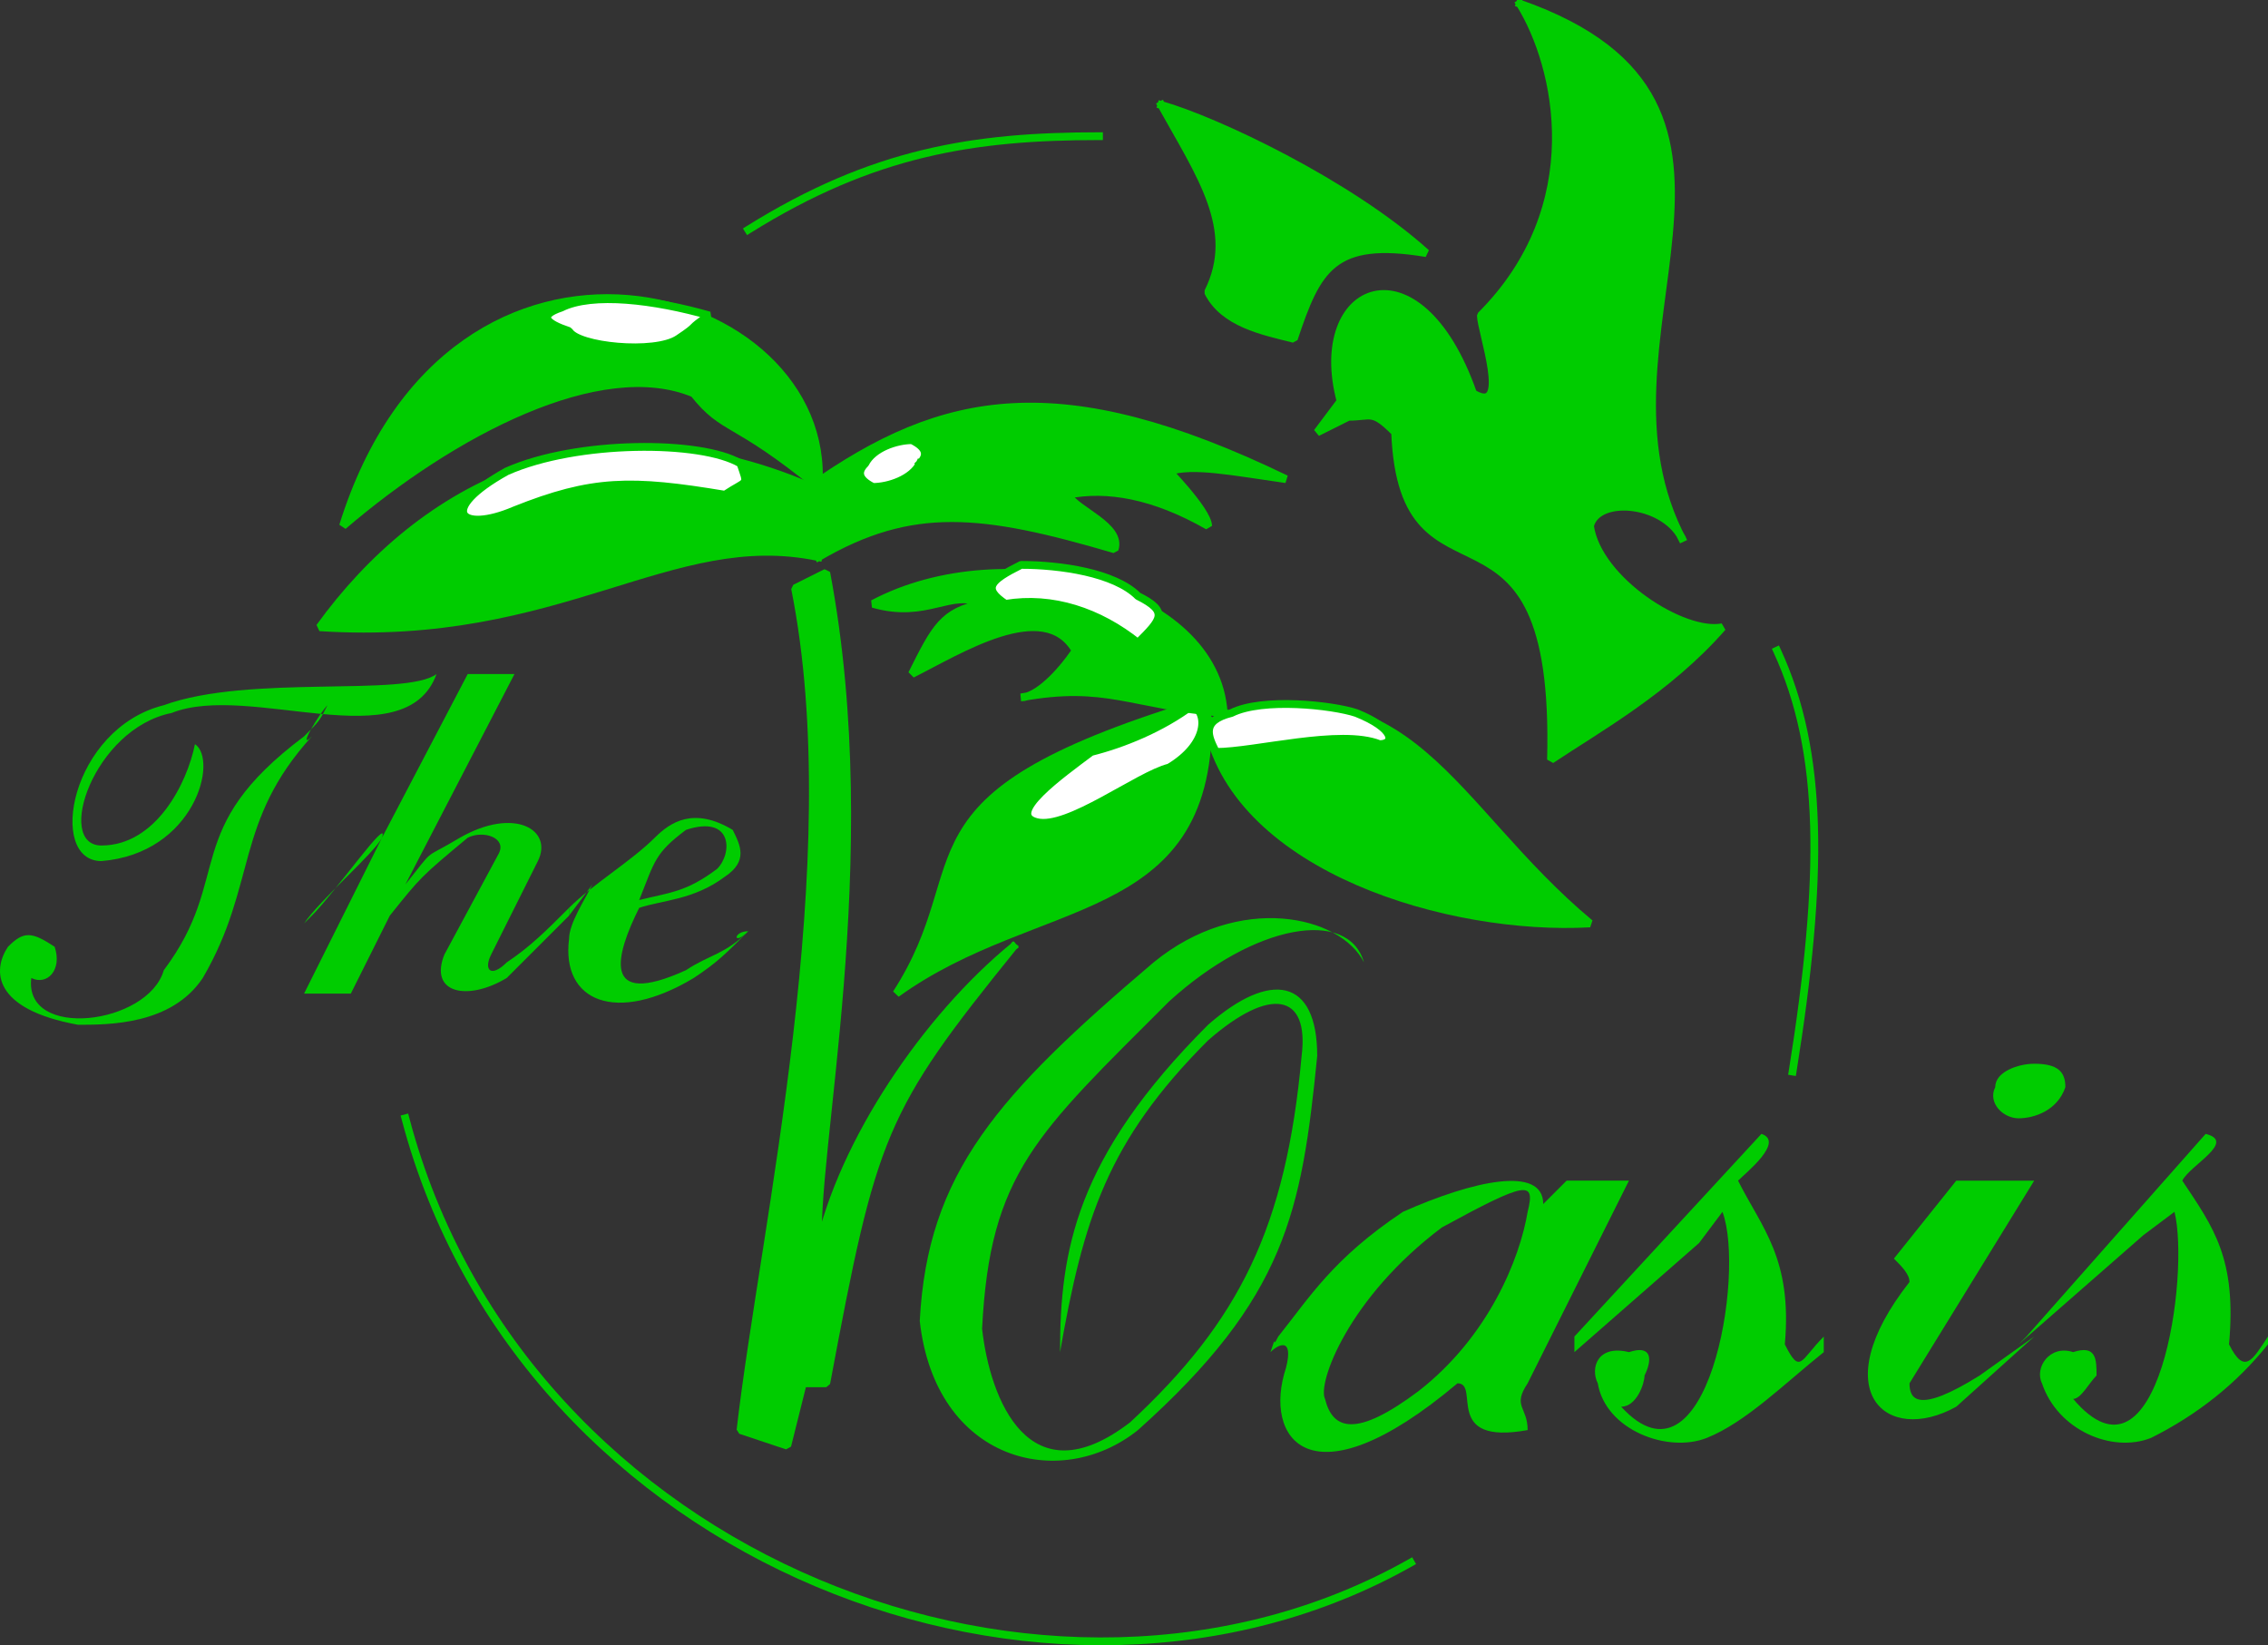 <svg xmlns="http://www.w3.org/2000/svg" width="291.017" height="211.084" version="1.2"><rect width="100%" height="100%" fill="#333333" stroke="none"/><g fill="none" fill-rule="evenodd" stroke="#000" stroke-linecap="square" stroke-linejoin="bevel" font-family="'Sans Serif'" font-size="12.5" font-weight="400"><path fill="#0c0" stroke="#0c0" stroke-linecap="butt" d="M195.017.472c37 13 7 43 21 69-2-5-11-6-12-2 1 7 12 14 17 13-7 8-16 13-22 17 1-38-19-17-20-42-3-3-3-2-6-2l-4 2 3-4c-4-15 10-21 17-1 5 3 1-8 1-10 14-14 10-32 5-40" vector-effect="non-scaling-stroke"/><path fill="#0c0" stroke="#0c0" stroke-linecap="butt" d="M149.017 13.472c7 2 24 10 34 19-12-2-14 2-17 11-4-1-9-2-11-6 4-8-1-15-6-24m7 79c25-8 30 11 48 26-18 1-45-7-49-25l1-1" vector-effect="non-scaling-stroke"/><path fill="#fff" stroke="#0c0" stroke-linecap="butt" d="M177.017 95.472c-5-2-16 1-21 1-1-2-2-4 2-5 4-2 13-1 16 0 5 2 5 4 3 4" vector-effect="non-scaling-stroke"/><path fill="#0c0" stroke="#0c0" stroke-linecap="butt" d="M155.017 92.472c0 26-22 22-40 35 11-17-1-25 38-37 1 0 2 1 2 2" vector-effect="non-scaling-stroke"/><path fill="#fff" stroke="#0c0" stroke-linecap="butt" d="M133.017 105.472c4 1 13-6 17-7 5-3 5-7 3-8-4 3-9 5-13 6-4 3-11 8-7 9" vector-effect="non-scaling-stroke"/><path fill="#0c0" stroke="#0c0" stroke-linecap="butt" d="M157.017 91.472c-1-16-28-23-45-14 7 2 10-2 14 0-5 1-6 3-9 9 6-3 17-10 21-3-2 3-5 6-7 6 11-2 14 1 26 2" vector-effect="non-scaling-stroke"/><path fill="#fff" stroke="#0c0" stroke-linecap="butt" d="M146.017 82.472c-5-4-11-6-17-5-3-2-2-3 2-5 5 0 12 1 15 4 4 2 3 3 0 6" vector-effect="non-scaling-stroke"/><path fill="#0c0" stroke="#0c0" stroke-linecap="butt" d="M130.017 121.472c-17 21-18 24-24 56h-3l-2 8-6-2c3-26 14-73 7-108l4-2c7 37-2 75-1 87 3-14 14-30 25-39" vector-effect="non-scaling-stroke"/><path fill="#0c0" stroke="#0c0" stroke-linecap="butt" d="M105.017 71.472c12-7 21-6 38-1 1-3-5-5-6-7 5-1 11 0 18 4 0-2-6-8-5-7 3-1 8 0 15 1-29-14-44-11-61 1-28-12-50 0-63 18 31 2 45-13 64-9" vector-effect="non-scaling-stroke"/><path fill="#fff" stroke="#0c0" stroke-linecap="butt" d="M93.017 63.472c-12-2-17-2-27 2-7 3-10 0-1-5 9-4 25-4 30-1 1 3 1 2-2 4" vector-effect="non-scaling-stroke"/><path fill="#0c0" stroke="#0c0" stroke-linecap="butt" d="M105.017 62.472c2-26-47-40-61 5 14-12 33-22 45-17 4 5 5 3 16 12" vector-effect="non-scaling-stroke"/><path fill="#fff" stroke="#0c0" stroke-linecap="butt" d="M87.017 43.472c-3 2-13 1-14-1-3-1-4-2-1-3 4-2 12-1 19 1-3 2-1 1-4 3" vector-effect="non-scaling-stroke"/><path stroke="#0c0" stroke-linecap="butt" d="M141.017 17.472c-16 0-29 2-45 12m-44 114c15 57 83 83 129 57m47-117c6 13 6 29 2 54" vector-effect="non-scaling-stroke"/><path fill="#0c0" stroke="none" d="M175.017 123.472c-2-7-14-5-25 5-17 17-23 22-24 42 1 9 6 22 19 12 14-13 20-25 22-47 1-8-4-9-12-2-13 13-16 23-19 40 0-13 2-25 19-42 8-7 14-6 14 4-2 20-4 31-23 48-10 8-26 4-28-14 1-19 10-29 30-46 11-9 24-6 27 0m5 32c9-4 18-6 18-1l3-3h8l-13 26c-2 3 0 3 0 6-11 2-6-6-9-6-19 16-25 7-22-2 1-4-1-3-2-2 1-3 0 0 1-2 4-5 7-10 16-16m5 2c-12 9-16 20-15 22 1 4 4 5 12-1 9-7 13-17 14-23 1-4 0-4-11 2m17 14 24-26c3 1-2 5-3 6 3 6 7 10 6 21 2 4 2 2 5-1v2c-5 4-10 9-15 11s-13-1-14-7c-1-2 0-5 4-4 3-1 3 1 2 3 0 1-1 4-3 4 11 12 16-17 13-25l-3 4-16 14v-2m43-7c0-1-1-2-2-3l8-10h10l-16 26c0 2 1 4 9-1l7-5-10 9c-9 5-17-2-6-16m16-28c3 0 4 1 4 3-1 3-4 4-6 4s-4-2-3-4c0-2 3-3 5-3m-236-41c-1 5-5 13-12 13-6 0-1-15 9-17 10-4 30 6 34-5-4 3-24 0-35 4-12 3-15 20-8 20 12-1 15-13 12-15m15-1c-10 11-7 19-14 31-4 6-12 6-16 6-11-2-11-7-9-10 2-2 3-2 6 0 1 3-1 5-3 4-1 8 15 6 17-1 9-12 2-18 18-30 2-2 2-2 3-4-1 1-4 6-2 4m-1 24c2-3 9-9 10-11l11-21h6l-14 27c4-5 2-3 7-6 7-4 12-1 10 3l-6 12c-1 2 0 3 2 1 3-2 5-4 8-7v1l-8 8c-5 3-10 2-8-3l7-13c1-2-2-3-4-2-6 5-6 5-10 10l-5 10h-6l10-20c1-3-6 7-9 10l-1 1"/><path fill="#0c0" stroke="none" d="m73.017 117.472 3-4c-1 2-3 5-3 7-1 8 6 11 16 5 3-2 4-3 7-6-2 0-2 2 0 0-3 3-5 3-8 5-11 5-9-2-6-8 3-1 7-1 11-4 3-2 2-4 1-6-5-3-8-1-10 1-3 3-8 6-11 9v1m9-2c2-5 2-6 6-9 6-2 6 3 4 5-4 3-6 3-10 4m178 56 23-26c4 1-2 4-3 6 4 6 7 10 6 21 2 4 3 2 5-1v1c-4 5-9 9-15 12-5 2-12-1-14-7-1-2 1-5 4-4 3-1 3 1 3 3-1 1-2 3-3 3 11 13 15-16 13-24l-4 3-16 14 1-1"/><path fill="#fff" stroke="#0c0" stroke-linecap="butt" d="M118.017 59.472c-1 2-4 3-6 3-2-1-2-2-1-3 1-2 4-3 6-3 2 1 2 2 1 3" vector-effect="non-scaling-stroke"/></g></svg>
